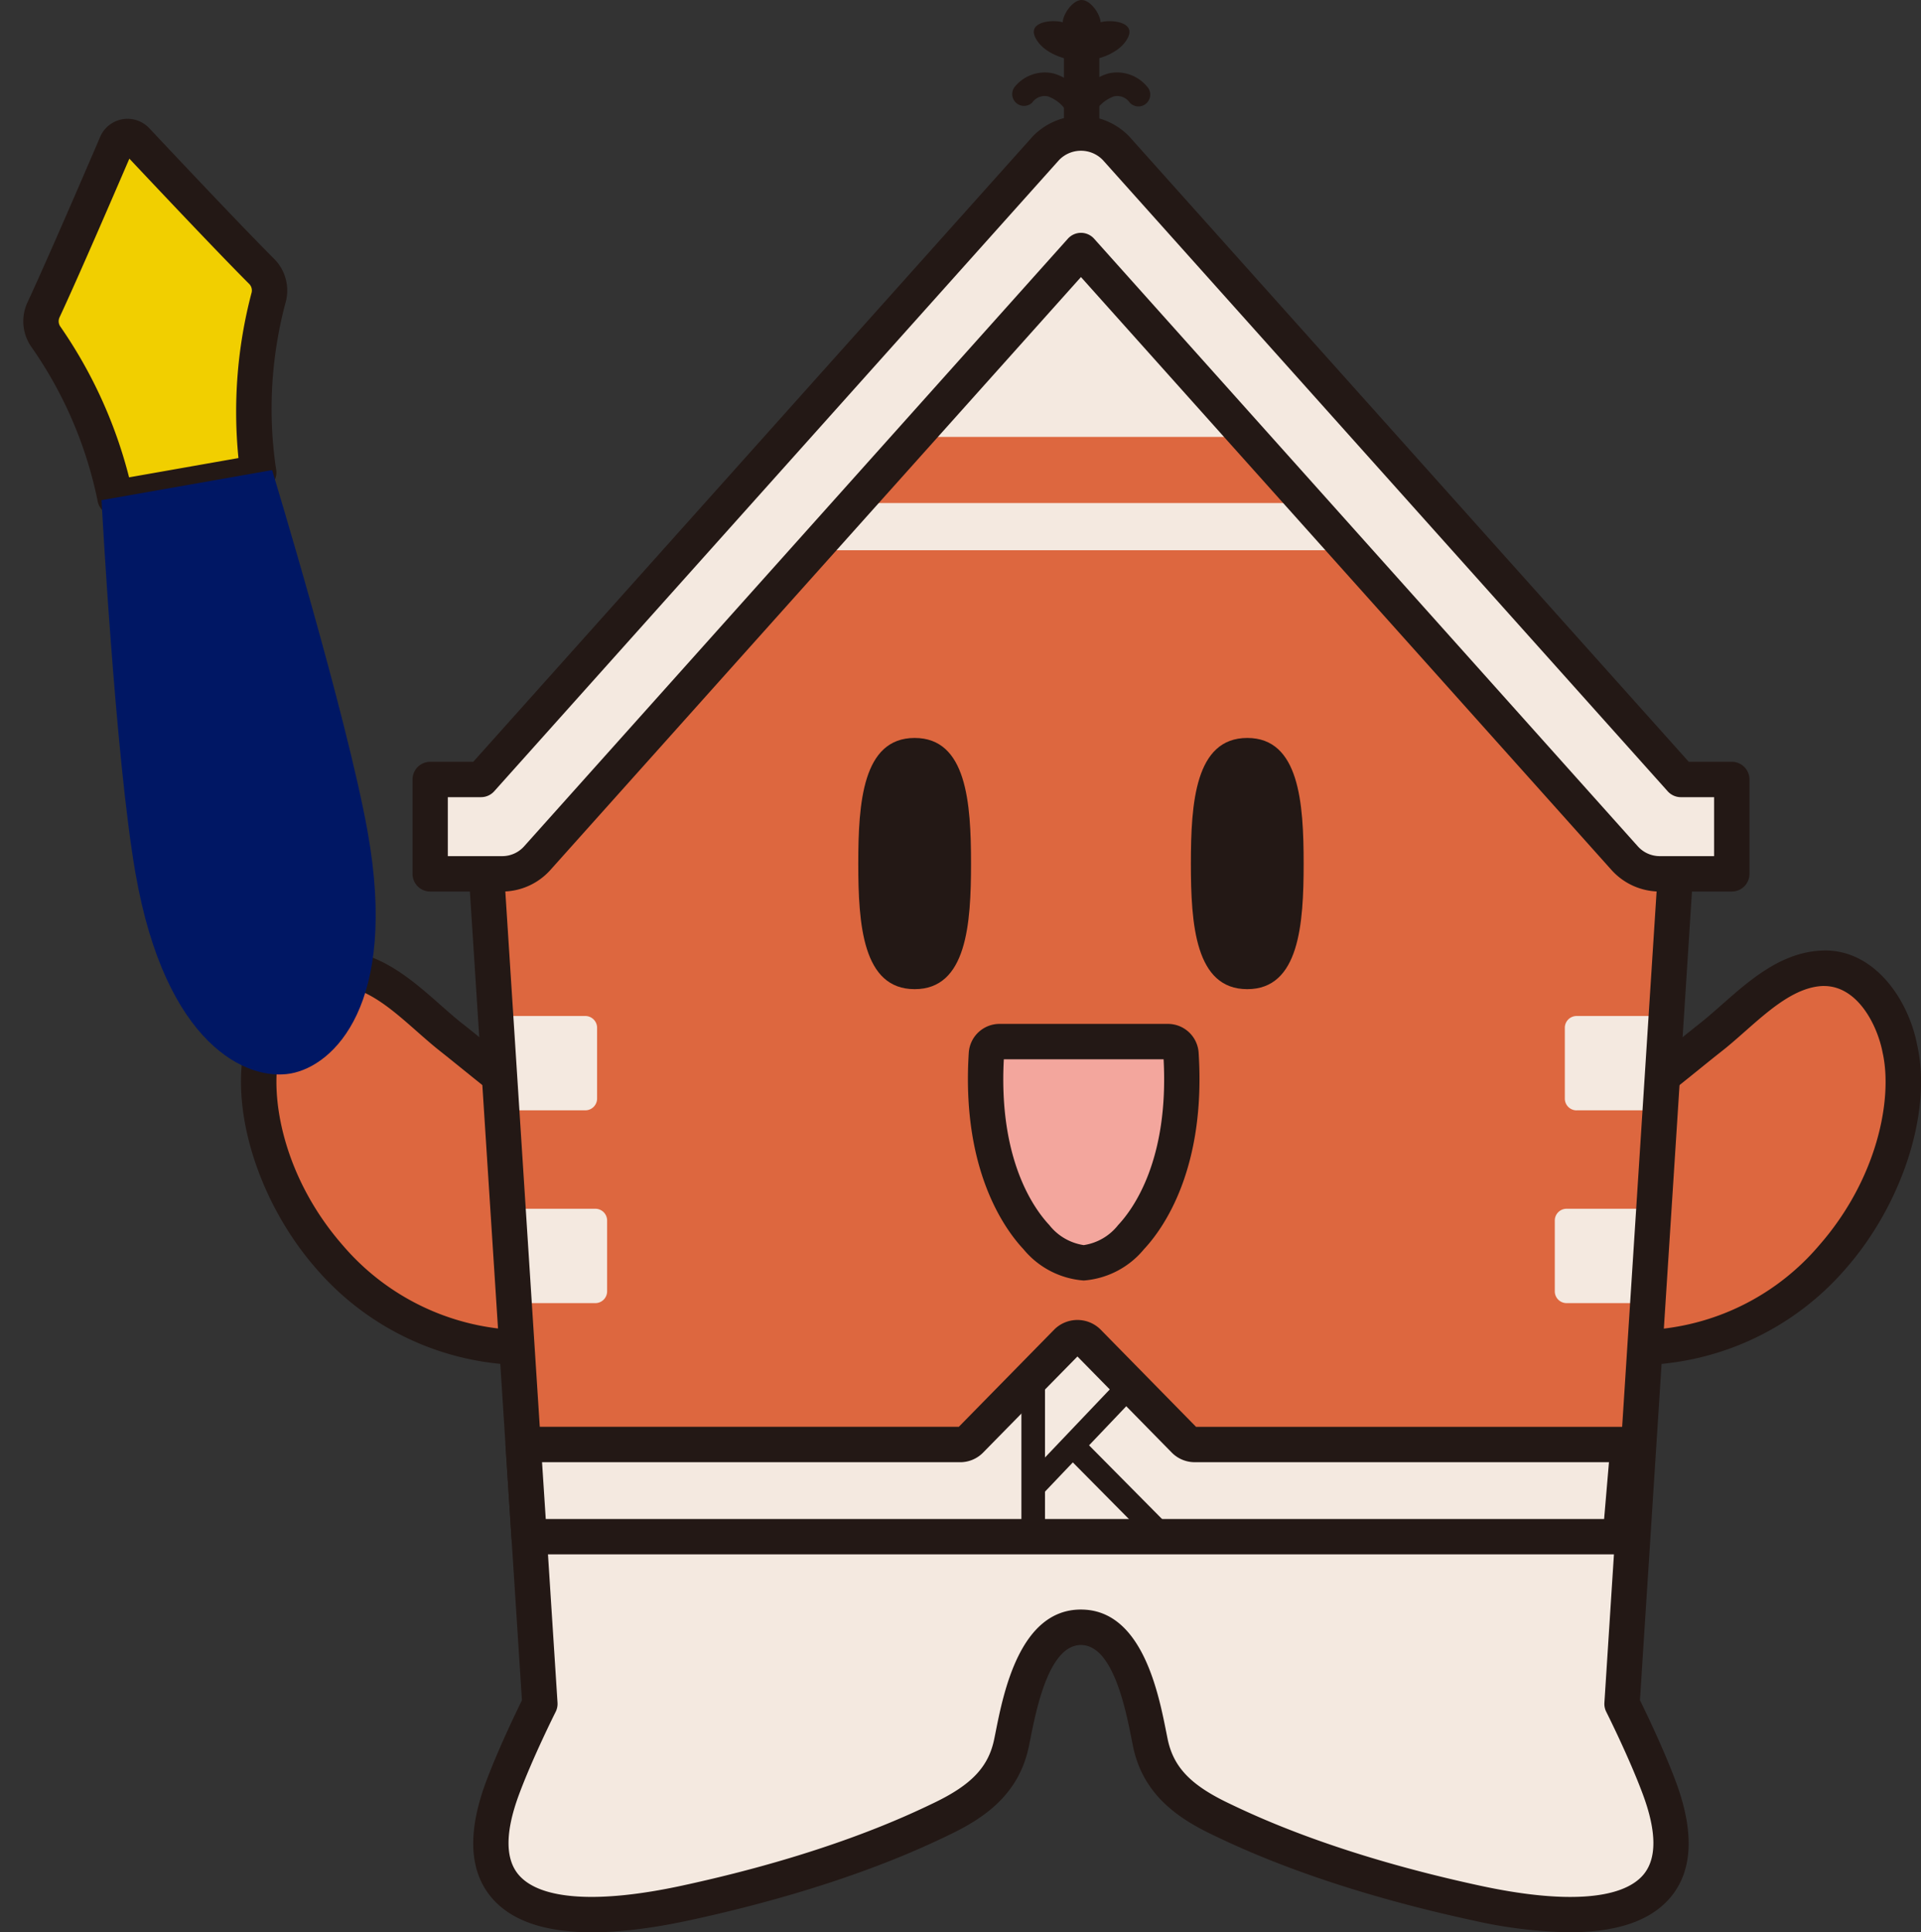 <svg id="Group_1376" data-name="Group 1376" xmlns="http://www.w3.org/2000/svg" xmlns:xlink="http://www.w3.org/1999/xlink" width="174" height="175" viewBox="0 0 174 175">
  <rect x="0" y="0" width="174" height="175" fill="#333333" stroke="none"/>
  <defs>
    <clipPath id="clip-path">
      <rect id="Rectangle_422" data-name="Rectangle 422" width="174" height="175" fill="none"/>
    </clipPath>
  </defs>
  <g id="Group_1375" data-name="Group 1375" clip-path="url(#clip-path)">
    <path id="Path_1612" data-name="Path 1612" d="M50.314,121.915c-19.37,1.675-28.737-17.176-26.568-26.941.658-3.487,3.19-7.434,7.08-7.293,3.984.2,7.066,3.91,10.122,6.308,2.042,1.6,5.971,4.9,8.466,6.554,4.3,2.847,5.23,21,.9,21.372" transform="translate(-0.009 0.015)" fill="#dd673f"/>
    <path id="Path_1613" data-name="Path 1613" d="M47.973,123.62a25.194,25.194,0,0,1-19.332-8.749c-5.144-5.881-7.8-14.2-6.46-20.244.8-4.267,3.957-8.551,8.443-8.551.085,0,.171,0,.259.006,3.648.178,6.491,2.686,9,4.9.695.612,1.377,1.215,2.057,1.749.536.419,1.2.955,1.929,1.546,2.068,1.671,4.644,3.754,6.43,4.933,4.078,2.7,5.289,14.382,3.859,20.014-.851,3.356-2.484,4.185-3.7,4.291q-1.252.11-2.478.108M30.6,89.281c-3.041,0-4.826,3.56-5.283,5.991-.939,4.228.463,11.465,5.732,17.488a21.912,21.912,0,0,0,19.111,7.56c.212-.109,1-1.127,1.283-4.393.486-5.681-.987-12.769-2.914-14.044s-4.555-3.4-6.679-5.115c-.72-.58-1.37-1.106-1.893-1.519-.728-.569-1.456-1.212-2.2-1.865-2.217-1.955-4.509-3.978-7.018-4.1-.048,0-.1,0-.142,0" transform="translate(-0.008 0.015)" fill="#231815"/>
    <path id="Path_1614" data-name="Path 1614" d="M145.569,121.915c19.37,1.675,28.737-17.176,26.568-26.941-.658-3.487-3.19-7.434-7.08-7.293-3.984.2-7.066,3.91-10.122,6.308-2.042,1.6-5.971,4.9-8.466,6.554-4.3,2.847-5.23,21-.9,21.372" transform="translate(-0.052 0.015)" fill="#dd673f"/>
    <path id="Path_1615" data-name="Path 1615" d="M147.909,123.621q-1.227,0-2.478-.109c-1.22-.106-2.853-.934-3.7-4.29-1.431-5.633-.22-17.319,3.858-20.015,1.779-1.176,4.347-3.251,6.412-4.916.741-.6,1.41-1.139,1.95-1.563.68-.534,1.361-1.137,2.056-1.748,2.507-2.212,5.35-4.721,8.975-4.9,4.63-.276,7.9,4.2,8.735,8.6,1.331,5.989-1.327,14.313-6.472,20.191a25.2,25.2,0,0,1-19.332,8.752m-2.19-3.3a21.828,21.828,0,0,0,19.113-7.562c5.268-6.021,6.671-13.257,5.742-17.433-.469-2.481-2.256-6.044-5.314-6.044l-.144,0c-2.486.123-4.778,2.145-6.993,4.1-.743.653-1.47,1.3-2.2,1.866-.53.417-1.189.947-1.914,1.535-2.117,1.709-4.751,3.838-6.66,5.1-1.927,1.275-3.4,8.364-2.914,14.044.279,3.266,1.07,4.285,1.283,4.393" transform="translate(-0.052 0.015)" fill="#231815"/>
    <path id="Path_1616" data-name="Path 1616" d="M97.927,16.7l54.1,58.5-5.091,79.109s2.075,4.122,3.377,7.611c4.116,11.042-4.24,13.081-16.555,10.429a101.227,101.227,0,0,1-23.171-7.605c-3.543-1.7-5.7-3.613-6.384-6.948-.641-3.149-1.815-10.424-6.277-10.424s-5.636,7.275-6.277,10.424c-.68,3.336-2.841,5.251-6.384,6.948A101.227,101.227,0,0,1,62.1,172.349C49.781,175,41.424,172.962,45.54,161.92c1.3-3.49,3.377-7.611,3.377-7.611L43.826,75.2Z" transform="translate(-0.016 0.003)" fill="#dd673f"/>
    <path id="Path_1617" data-name="Path 1617" d="M47.743,136.042l1.175,18.246s-2.076,4.121-3.377,7.61c-4.116,11.043,4.24,13.081,16.555,10.429a101.225,101.225,0,0,0,23.171-7.605c3.543-1.7,5.7-3.613,6.383-6.948.641-3.149,1.815-10.424,6.278-10.424s5.636,7.275,6.277,10.424c.68,3.336,2.84,5.251,6.384,6.948a101.192,101.192,0,0,0,23.17,7.605c12.314,2.652,20.672.614,16.555-10.429-1.3-3.49-3.376-7.61-3.376-7.61l1.174-18.246Z" transform="translate(-0.016 0.023)" fill="#f4e9e0"/>
    <path id="Path_1618" data-name="Path 1618" d="M97.94,18.845,79.591,39.567h36.7Z" transform="translate(-0.029 0.003)" fill="#f4e9e0"/>
    <path id="Path_1619" data-name="Path 1619" d="M53.032,100.543H46.625a1.068,1.068,0,0,1-1.068-1.068V93.064A1.068,1.068,0,0,1,46.625,92h6.408A1.068,1.068,0,0,1,54.1,93.064v6.411a1.068,1.068,0,0,1-1.068,1.068" transform="translate(-0.017 0.016)" fill="#f4e9e0"/>
    <path id="Path_1620" data-name="Path 1620" d="M53.94,118H47.533a1.068,1.068,0,0,1-1.068-1.068v-6.411a1.068,1.068,0,0,1,1.068-1.068H53.94a1.068,1.068,0,0,1,1.068,1.068v6.411A1.068,1.068,0,0,1,53.94,118" transform="translate(-0.017 0.019)" fill="#f4e9e0"/>
    <path id="Path_1621" data-name="Path 1621" d="M142.859,100.543h6.408a1.068,1.068,0,0,0,1.068-1.068V93.064A1.068,1.068,0,0,0,149.266,92h-6.408a1.068,1.068,0,0,0-1.068,1.068v6.411a1.068,1.068,0,0,0,1.068,1.068" transform="translate(-0.052 0.016)" fill="#f4e9e0"/>
    <path id="Path_1622" data-name="Path 1622" d="M141.95,118h6.408a1.068,1.068,0,0,0,1.068-1.068v-6.411a1.068,1.068,0,0,0-1.068-1.068H141.95a1.068,1.068,0,0,0-1.068,1.068v6.411A1.068,1.068,0,0,0,141.95,118" transform="translate(-0.052 0.019)" fill="#f4e9e0"/>
    <path id="Path_1623" data-name="Path 1623" d="M142.211,175a42.576,42.576,0,0,1-8.791-1.081c-13.434-2.9-21.03-6.534-23.526-7.727-3.079-1.475-6.349-3.588-7.26-8.076l-.117-.588c-.553-2.775-1.7-8.549-4.59-8.549s-4.038,5.774-4.59,8.549l-.119.59c-.912,4.487-4.181,6.6-7.258,8.074-2.5,1.2-10.094,4.831-23.526,7.727-9.01,1.938-15.016,1.266-17.847-2.007-2.075-2.4-2.258-5.952-.546-10.549,1.1-2.941,2.7-6.252,3.251-7.379L42.227,75.3a1.6,1.6,0,0,1,.421-1.191l54.1-58.5a1.654,1.654,0,0,1,2.353,0l54.1,58.5a1.6,1.6,0,0,1,.421,1.191l-5.063,78.678c.555,1.127,2.156,4.439,3.251,7.379,1.712,4.6,1.529,8.146-.546,10.549-1.777,2.057-4.812,3.089-9.057,3.089M97.927,145.769c5.519,0,7.014,7.516,7.731,11.129l.115.574c.518,2.541,2.061,4.174,5.506,5.824,2.411,1.156,9.75,4.668,22.818,7.485,7.558,1.634,12.8,1.287,14.748-.97,1.252-1.448,1.242-3.915-.033-7.333-1.252-3.362-3.285-7.408-3.306-7.447a1.616,1.616,0,0,1-.167-.825l5.047-78.421L97.927,19.064,45.468,75.784l5.047,78.421a1.62,1.62,0,0,1-.167.825c-.021.039-2.052,4.086-3.306,7.449-1.275,3.417-1.285,5.883-.033,7.331,1.95,2.257,7.189,2.6,14.748.97,13.064-2.815,20.407-6.329,22.818-7.485,3.445-1.648,4.988-3.281,5.5-5.822l.117-.576c.717-3.613,2.212-11.129,7.731-11.129" transform="translate(-0.016 0.003)" fill="#231815"/>
    <rect id="Rectangle_417" data-name="Rectangle 417" width="52.221" height="4.274" transform="translate(72.337 45.559)" fill="#f4e9e0"/>
    <path id="Path_1624" data-name="Path 1624" d="M146.78,139.151H47.944l-.538-8.349H87a1.3,1.3,0,0,0,.926-.389l8.762-8.929a1.3,1.3,0,0,1,1.852,0l8.761,8.929a1.3,1.3,0,0,0,.927.389H147.5Z" transform="translate(-0.017 0.021)" fill="#f4e9e0"/>
    <path id="Path_1625" data-name="Path 1625" d="M146.78,140.754H47.944a1.6,1.6,0,0,1-1.6-1.5l-.539-8.349a1.6,1.6,0,0,1,1.6-1.705H86.865l8.674-8.838a2.973,2.973,0,0,1,4.136,0l8.676,8.84H147.5a1.6,1.6,0,0,1,1.6,1.74l-.716,8.349a1.6,1.6,0,0,1-1.6,1.465m-97.334-3.206h95.864l.44-5.144H108.222a2.916,2.916,0,0,1-2.073-.874l-8.541-8.7-8.545,8.706a2.911,2.911,0,0,1-2.069.87H49.114Zm37.329-8.257,0,0Zm21.662,0,0,0,0,0" transform="translate(-0.017 0.02)" fill="#231815"/>
    <rect id="Rectangle_418" data-name="Rectangle 418" width="2.136" height="14.528" transform="translate(92.517 124.643)" fill="#231815"/>
    <rect id="Rectangle_419" data-name="Rectangle 419" width="12.752" height="2.133" transform="matrix(0.689, -0.724, 0.724, 0.689, 92.81, 133.937)" fill="#231815"/>
    <rect id="Rectangle_420" data-name="Rectangle 420" width="2.133" height="11.698" transform="translate(96.399 131.662) rotate(-44.726)" fill="#231815"/>
    <rect id="Rectangle_421" data-name="Rectangle 421" width="3.204" height="6.749" transform="translate(96.372 4.471)" fill="#231815"/>
    <path id="Path_1626" data-name="Path 1626" d="M97.882,11.238a1.072,1.072,0,0,1-1.031-.785,3.377,3.377,0,0,0-1.893-1.725,1.366,1.366,0,0,0-1.418.551,1.068,1.068,0,0,1-1.56-1.457,3.51,3.51,0,0,1,3.49-1.168,5.335,5.335,0,0,1,3.444,3.233,1.068,1.068,0,0,1-.747,1.312,1.03,1.03,0,0,1-.284.04" transform="translate(-0.034 0.001)" fill="#231815"/>
    <path id="Path_1627" data-name="Path 1627" d="M98.009,11.238a1.03,1.03,0,0,1-.284-.04,1.068,1.068,0,0,1-.747-1.312,5.34,5.34,0,0,1,3.442-3.233,3.519,3.519,0,0,1,3.494,1.166,1.069,1.069,0,1,1-1.56,1.461,1.376,1.376,0,0,0-1.42-.553,3.377,3.377,0,0,0-1.893,1.725,1.072,1.072,0,0,1-1.031.785" transform="translate(-0.036 0.001)" fill="#231815"/>
    <path id="Path_1628" data-name="Path 1628" d="M99.722,2.016C99.7,1.3,98.831,0,98.007,0s-1.693,1.3-1.714,2.015c-.91-.26-3.193-.076-2.487,1.379s2.812,2.116,4.2,2.116,3.5-.674,4.2-2.116-1.577-1.639-2.487-1.379" transform="translate(-0.034 0)" fill="#231815"/>
    <path id="Path_1629" data-name="Path 1629" d="M156.874,79.139h-6.52a4.271,4.271,0,0,1-3.183-1.422L97.924,22.686,48.678,77.716A4.271,4.271,0,0,1,45.5,79.139H38.976V70.591h4.611L94.742,13.428a4.269,4.269,0,0,1,6.365,0l51.155,57.163h4.611Z" transform="translate(-0.014 0.002)" fill="#f4e9e0"/>
    <path id="Path_1630" data-name="Path 1630" d="M156.874,80.742h-6.52a5.879,5.879,0,0,1-4.378-1.957L97.925,25.09,49.87,78.785A5.867,5.867,0,0,1,45.5,80.742h-6.52a1.6,1.6,0,0,1-1.6-1.6V70.592a1.6,1.6,0,0,1,1.6-1.6h3.9L93.549,12.36a6.067,6.067,0,0,1,8.751,0l50.678,56.631h3.9a1.6,1.6,0,0,1,1.6,1.6V79.14a1.6,1.6,0,0,1-1.6,1.6M97.925,21.085a1.6,1.6,0,0,1,1.193.534l49.247,55.029a2.674,2.674,0,0,0,1.99.888h4.918V72.195h-3.01a1.6,1.6,0,0,1-1.193-.534L99.914,14.5a2.753,2.753,0,0,0-3.979,0L44.779,71.66a1.6,1.6,0,0,1-1.193.534h-3.01v5.342H45.5a2.662,2.662,0,0,0,1.987-.888l49.25-55.029a1.6,1.6,0,0,1,1.193-.534" transform="translate(-0.014 0.002)" fill="#231815"/>
    <path id="Path_1631" data-name="Path 1631" d="M82.876,89.574c-4.712,0-5.107-5.872-5.107-11.375s.395-11.376,5.107-11.376,5.107,5.872,5.107,11.376-.395,11.375-5.107,11.375" transform="translate(-0.029 0.011)" fill="#231815"/>
    <path id="Path_1632" data-name="Path 1632" d="M113.014,89.574c-4.712,0-5.107-5.872-5.107-11.375s.395-11.376,5.107-11.376,5.107,5.872,5.107,11.376-.395,11.375-5.107,11.375" transform="translate(-0.04 0.011)" fill="#231815"/>
    <path id="Path_1633" data-name="Path 1633" d="M105.838,94.317a1.185,1.185,0,0,1,1.169,1.123c.8,12.5-5.144,18.911-8.813,18.911s-9.611-6.41-8.813-18.911a1.185,1.185,0,0,1,1.168-1.123Z" transform="translate(-0.033 0.016)" fill="#f3a69d"/>
    <path id="Path_1634" data-name="Path 1634" d="M98.193,115.955a7.82,7.82,0,0,1-5.456-2.833c-1.714-1.828-5.629-7.221-4.956-17.782a2.792,2.792,0,0,1,2.766-2.625h15.29a2.79,2.79,0,0,1,2.765,2.625c.676,10.559-3.239,15.954-4.953,17.782a7.827,7.827,0,0,1-5.456,2.833M90.956,95.92c-.484,9.059,2.707,13.505,4.117,15.009a4.892,4.892,0,0,0,3.12,1.821,4.892,4.892,0,0,0,3.12-1.821c1.41-1.5,4.6-5.952,4.115-15.009Z" transform="translate(-0.032 0.016)" fill="#231815"/>
    <path id="Path_1635" data-name="Path 1635" d="M23.7,24.577c-2.838-2.833-8.837-9.2-11.349-11.873a1.094,1.094,0,0,0-1.8.318C9.1,16.4,5.639,24.429,3.942,28.063a2.446,2.446,0,0,0,.258,2.5,38.923,38.923,0,0,1,6.217,14.521l13.017-2.3a38.944,38.944,0,0,1,.879-15.774,2.446,2.446,0,0,0-.612-2.436" transform="translate(-0.001 0.002)" fill="#f1cf00"/>
    <path id="Path_1636" data-name="Path 1636" d="M10.417,46.685A1.6,1.6,0,0,1,8.83,45.3,37.253,37.253,0,0,0,2.911,31.514a4.061,4.061,0,0,1-.421-4.132c1.774-3.8,5.489-12.435,6.585-14.992a2.7,2.7,0,0,1,4.444-.784c2.461,2.618,8.489,9.017,11.313,11.836a4.058,4.058,0,0,1,1.018,4.022A37.208,37.208,0,0,0,25,42.444a1.6,1.6,0,0,1-1.288,1.92l-13.016,2.3a1.632,1.632,0,0,1-.278.025m1.3-32.321C10.346,17.549,7.047,25.2,5.393,28.74a.845.845,0,0,0,.1.871,42.238,42.238,0,0,1,6.2,13.618L21.6,41.482A42.248,42.248,0,0,1,22.774,26.56a.842.842,0,0,0-.2-.847c-2.67-2.664-8.134-8.453-10.856-11.348" transform="translate(-0.001 0.002)" fill="#231815"/>
    <path id="Path_1637" data-name="Path 1637" d="M24.649,42.567,9.2,45.291s1.237,23.22,3.071,33.768C14.991,94.678,22.4,97.911,26.319,97.219s9.775-6.265,6.988-21.871c-1.882-10.539-8.658-32.782-8.658-32.782" transform="translate(-0.003 0.007)" fill="#001764"/>
  </g>
</svg>
